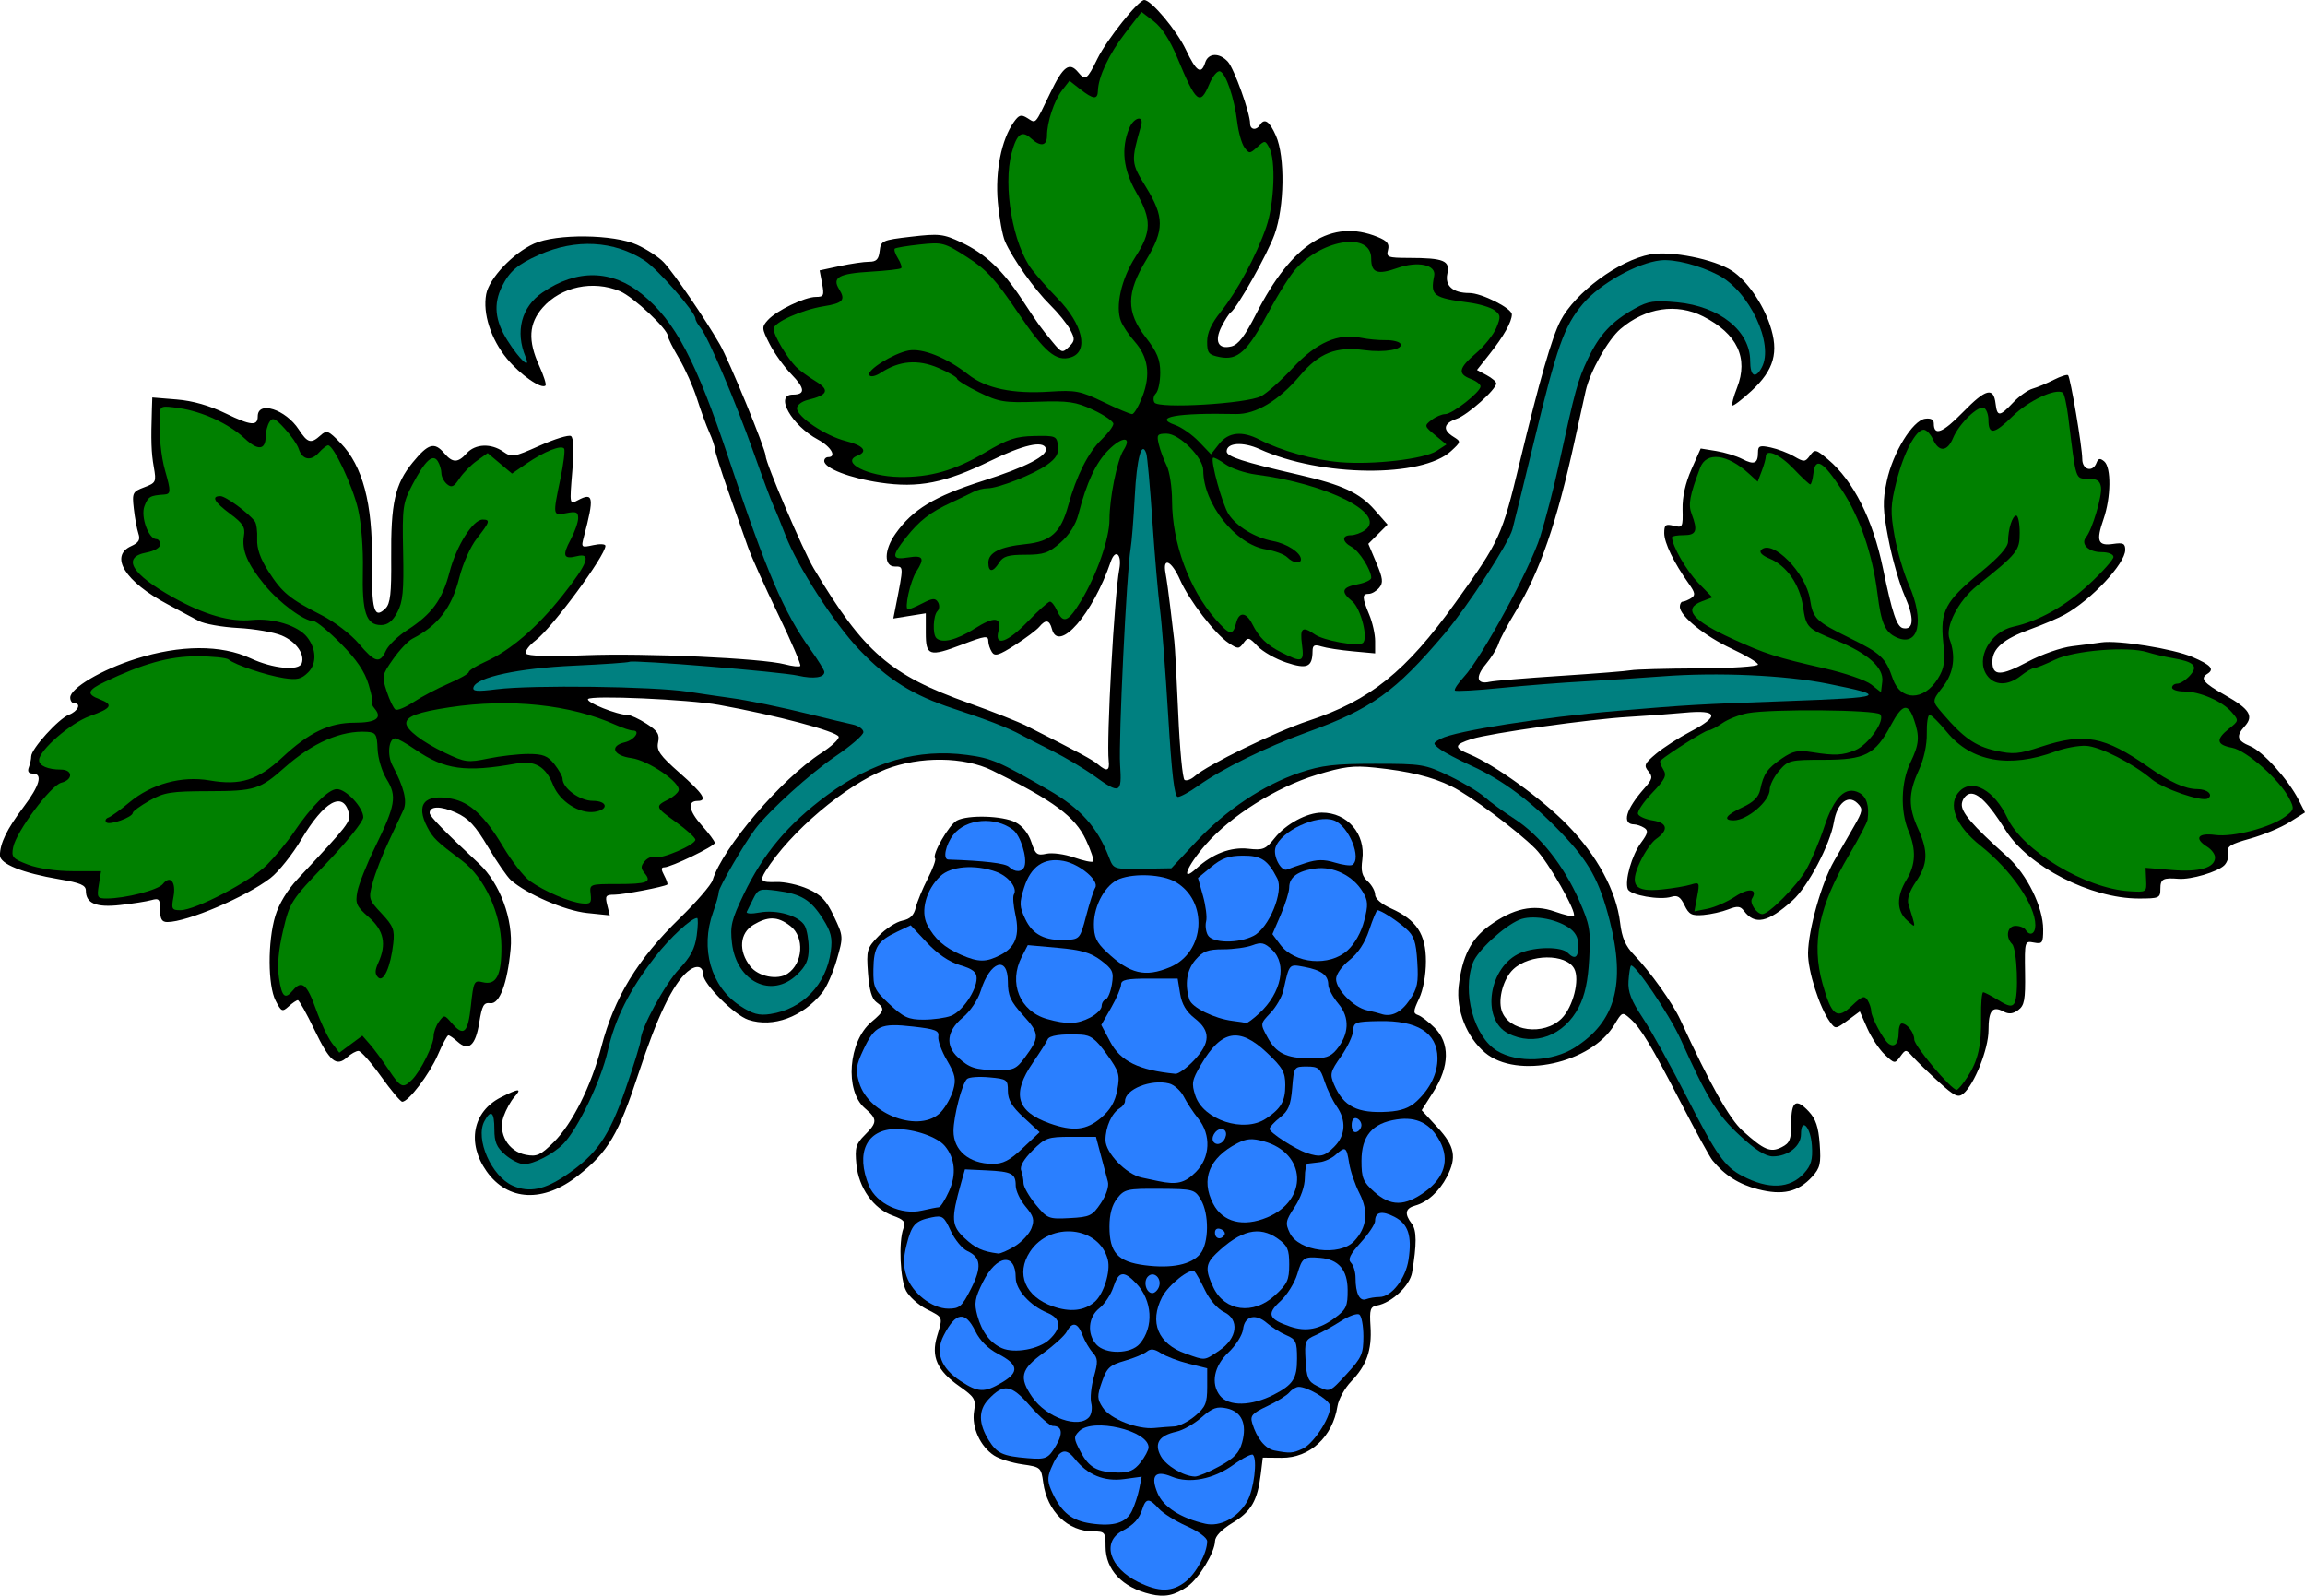 <?xml version="1.0" encoding="UTF-8"?>
<svg version="1.1" viewBox="0 0 188.81 130.7" xmlns="http://www.w3.org/2000/svg">
<g stroke-width=".32">
<path transform="translate(-7.36 -5.44)" d="m101.09 5.44c-0.478 0-3.068 3.244-3.832 4.801-0.852 1.736-0.988 1.832-1.58 1.119-0.725-0.874-1.228-0.503-2.281 1.68-1.294 2.683-1.153 2.528-1.879 2.074-0.515-0.322-0.692-0.269-1.117 0.332-1.014 1.434-1.534 4.042-1.307 6.549 0.118 1.299 0.383 2.748 0.59 3.223 0.604 1.387 2.438 3.967 3.703 5.209 0.644 0.632 1.376 1.538 1.629 2.012 0.411 0.77 0.4 0.92-0.1 1.412-0.53 0.522-0.601 0.499-1.348-0.41-1.046-1.274-1.075-1.315-2.477-3.443-1.607-2.44-3.042-3.791-4.992-4.705-1.472-0.69-1.81-0.729-4.094-0.463-2.395 0.279-2.492 0.325-2.59 1.172-0.079 0.686-0.269 0.879-0.863 0.879-0.42 0-1.503 0.159-2.408 0.354l-1.647 0.354 0.205 1.086c0.182 0.972 0.128 1.088-0.51 1.088-0.913-1e-6 -3.229 1.115-3.936 1.897-0.514 0.568-0.506 0.679 0.148 1.961 0.381 0.747 1.18 1.858 1.775 2.471 1.131 1.164 1.166 1.672 0.117 1.672-1.515 0-0.1 2.518 2.072 3.688 1.064 0.573 1.56 1.432 0.826 1.432-0.176 0-0.32 0.141-0.32 0.312 0 0.597 2.097 1.408 4.592 1.777 3.124 0.462 5.304 0.032 9.008-1.777 2.703-1.32 4.323-1.69 4.551-1.041 0.211 0.601-1.601 1.54-5.156 2.674-3.99 1.272-5.764 2.346-7.166 4.344-0.937 1.335-0.952 2.672-0.031 2.672 0.718 0 0.716-0.068 0.047 3.328l-0.184 0.93 2.66-0.426v1.603c0 1.891 0.278 1.983 2.957 0.965 1.975-0.751 2.162-0.771 2.168-0.24 0.003 0.22 0.134 0.603 0.291 0.852 0.234 0.369 0.58 0.263 1.891-0.578 0.882-0.566 1.777-1.238 1.988-1.492 0.526-0.634 0.839-0.58 1.037 0.178 0.526 2.01 3.361-1.238 4.818-5.519 0.374-1.098 0.931-0.614 0.701 0.609-0.41 2.186-1.063 13.987-0.869 15.711 0.093 0.824-0.155 0.905-0.877 0.287-0.449-0.384-1.456-0.926-5.859-3.156-0.657-0.333-2.766-1.166-4.688-1.852-6.495-2.317-8.621-4.159-12.736-11.039-0.864-1.445-3.941-8.643-3.941-9.219 0-0.545-2.978-7.798-3.758-9.15-1.212-2.104-3.754-5.819-4.59-6.711-0.392-0.418-1.375-1.063-2.184-1.432-1.911-0.872-6.594-0.924-8.438-0.096-1.723 0.774-3.676 2.836-3.92 4.139-0.295 1.573 0.376 3.664 1.691 5.269 1.084 1.323 2.835 2.546 3.168 2.213 0.084-0.084-0.146-0.806-0.51-1.605-0.949-2.082-0.866-3.475 0.283-4.783 1.499-1.707 4.115-2.261 6.32-1.34 1.107 0.463 3.936 3.117 3.936 3.693 0 0.15 0.409 0.968 0.91 1.818 0.501 0.851 1.163 2.334 1.469 3.295 0.306 0.961 0.759 2.201 1.008 2.756 0.249 0.555 0.453 1.165 0.453 1.355 0 0.19 0.495 1.752 1.102 3.471 0.606 1.719 1.331 3.774 1.609 4.566 0.279 0.792 1.394 3.272 2.477 5.514 1.083 2.241 1.898 4.147 1.812 4.232-0.086 0.086-0.652 0.025-1.258-0.135-1.904-0.501-11.463-0.935-16.336-0.744-2.998 0.118-4.745 0.067-4.873-0.141-0.11-0.178 0.251-0.667 0.801-1.086 1.356-1.034 5.705-6.932 5.705-7.736 0-0.152-0.452-0.176-1.004-0.055-0.978 0.215-0.996 0.196-0.76-0.695 0.857-3.235 0.785-3.67-0.5-2.982-0.673 0.36-0.677 0.345-0.453-2.344 0.148-1.781 0.111-2.78-0.109-2.916-0.185-0.114-1.342 0.243-2.572 0.793-2.106 0.942-2.281 0.971-2.971 0.488-0.999-0.7-2.292-0.647-2.99 0.125-0.73 0.807-1.155 0.807-1.846 0-0.808-0.944-1.31-0.796-2.586 0.762-1.449 1.768-1.798 3.332-1.758 7.859 0.025 2.834-0.072 3.697-0.459 4.084-0.938 0.938-1.158 0.176-1.113-3.838 0.053-4.757-0.766-7.837-2.576-9.701-1-1.03-1.135-1.083-1.641-0.625-0.779 0.705-1.055 0.63-1.781-0.484-1.076-1.651-3.361-2.385-3.361-1.08 0 0.814-0.566 0.765-2.598-0.223-1.352-0.657-2.717-1.048-4.041-1.156l-2-0.164-0.031 0.924c-0.086 2.622-0.053 3.596 0.154 4.768 0.217 1.227 0.183 1.3-0.781 1.664-0.957 0.361-1.002 0.452-0.855 1.756 0.085 0.756 0.254 1.673 0.375 2.035 0.171 0.51 0.036 0.743-0.6 1.033-1.796 0.818-0.478 2.92 2.981 4.754 0.948 0.503 2.098 1.118 2.555 1.367 0.457 0.249 1.913 0.51 3.236 0.58 1.323 0.07 2.93 0.349 3.57 0.619 1.163 0.492 1.901 1.513 1.641 2.268-0.227 0.656-2.363 0.45-4.197-0.404-2.406-1.12-5.757-1.104-9.389 0.043-2.814 0.889-5.379 2.403-5.379 3.176 0 0.256 0.144 0.465 0.32 0.465 0.616 0 0.313 0.66-0.434 0.943-0.845 0.321-3.086 2.797-3.086 3.408 0 0.218-0.088 0.624-0.195 0.902-0.127 0.332-0.017 0.506 0.32 0.506 0.855 0 0.584 0.97-0.771 2.766-1.339 1.774-1.914 2.954-1.914 3.932 0 0.706 1.835 1.445 4.881 1.963 1.718 0.292 2.158 0.482 2.158 0.934 0 1.041 0.839 1.391 2.809 1.174 1.008-0.111 2.157-0.292 2.553-0.402 0.635-0.176 0.719-0.081 0.719 0.799 0 0.755 0.144 0.996 0.59 0.996 1.62 0 6.461-2.065 8.455-3.607 0.662-0.512 1.8-1.937 2.531-3.168 1.851-3.115 3.405-3.988 3.879-2.176 0.186 0.711 0.005 0.946-4.18 5.414-0.85 0.907-1.544 2.053-1.84 3.035-0.632 2.102-0.617 5.698 0.029 6.947 0.466 0.902 0.543 0.936 1.065 0.465 0.309-0.28 0.648-0.51 0.754-0.51 0.106 0 0.716 1.088 1.355 2.418 1.258 2.615 1.791 3.066 2.68 2.262 0.315-0.285 0.734-0.52 0.932-0.52 0.197 0 1.027 0.936 1.844 2.08s1.6 2.08 1.742 2.08c0.514 0 2.244-2.279 2.916-3.842 0.378-0.879 0.767-1.598 0.863-1.598s0.433 0.232 0.748 0.518c0.905 0.819 1.475 0.326 1.775-1.537 0.232-1.437 0.373-1.688 0.908-1.615 0.756 0.103 1.402-1.613 1.666-4.43 0.227-2.419-0.874-5.399-2.58-6.99-2.831-2.64-4.053-3.894-4.053-4.158 0-0.579 0.904-0.591 2.158-0.029 1.022 0.458 1.579 1.056 2.625 2.816 0.73 1.229 1.573 2.449 1.873 2.713 1.31 1.153 4.438 2.504 6.231 2.691l1.869 0.195-0.211-0.848c-0.188-0.75-0.121-0.848 0.596-0.848 0.724 0 4.059-0.64 4.326-0.83 0.058-0.041-0.056-0.375-0.252-0.742-0.262-0.49-0.262-0.668 0-0.668 0.553 0 4.139-1.729 4.143-1.998 0.002-0.131-0.48-0.779-1.07-1.44-1.068-1.195-1.205-2.002-0.34-2.002 0.843 0 0.461-0.595-1.475-2.299-1.616-1.423-1.9-1.828-1.758-2.5 0.139-0.654-0.035-0.934-0.947-1.522-0.615-0.396-1.31-0.719-1.545-0.719-0.852 0-3.419-1.027-3.25-1.301 0.204-0.33 8.219 0.025 10.709 0.475 4.694 0.848 9.68 2.172 9.822 2.607 0.061 0.188-0.59 0.796-1.447 1.352-3.246 2.103-8.06 7.738-8.877 10.393-0.121 0.393-1.329 1.793-2.686 3.113-3.466 3.372-5.376 6.504-6.426 10.541-0.834 3.208-2.377 6.298-3.904 7.812-1.075 1.067-1.381 1.205-2.275 1.037-1.452-0.272-2.314-1.754-1.83-3.143 0.193-0.553 0.586-1.266 0.875-1.586 0.671-0.742 0.383-0.735-1.115 0.029-2.295 1.171-2.788 3.745-1.156 6.051 1.739 2.458 4.659 2.593 7.502 0.346 2.458-1.943 3.306-3.377 4.947-8.367 1.533-4.661 2.81-7.318 4.006-8.33 0.701-0.593 1.283-0.491 1.283 0.225 0 0.772 2.56 3.336 3.709 3.715 2.017 0.666 4.435-0.223 6.051-2.225 0.352-0.436 0.886-1.649 1.188-2.695 0.545-1.892 0.544-1.909-0.232-3.551-0.629-1.33-1.044-1.767-2.147-2.256-0.752-0.334-1.908-0.587-2.568-0.562-1.254 0.047-1.387-0.085-0.891-0.881 2.006-3.214 6.564-7.074 9.859-8.35 2.796-1.082 6.4-1.042 8.711 0.098 5.07 2.5 6.778 3.766 7.684 5.699 0.41 0.875 0.672 1.665 0.582 1.756-0.09 0.09-0.795-0.059-1.565-0.33-0.77-0.272-1.785-0.409-2.258-0.305-0.765 0.168-0.902 0.063-1.238-0.955-0.234-0.709-0.727-1.325-1.295-1.619-1.056-0.546-3.898-0.63-4.809-0.143-0.649 0.347-2.065 2.812-1.779 3.098 0.091 0.091-0.178 0.833-0.6 1.648-0.421 0.816-0.863 1.886-0.982 2.379-0.156 0.646-0.465 0.946-1.107 1.074-0.49 0.098-1.355 0.656-1.922 1.24-0.98 1.011-1.023 1.159-0.887 3.049 0.099 1.364 0.311 2.11 0.68 2.379 0.73 0.534 0.684 0.719-0.402 1.633-1.887 1.588-2.197 5.63-0.541 7.055 1.048 0.902 1.048 1.157 0.002 2.203-0.733 0.733-0.821 1.036-0.689 2.402 0.184 1.919 1.391 3.623 2.969 4.193 0.936 0.339 1.082 0.513 0.881 1.061-0.406 1.104-0.268 4.19 0.229 5.117 0.258 0.482 1.014 1.155 1.68 1.494 1.372 0.7 1.333 0.598 0.844 2.231-0.496 1.655 0.016 2.803 1.809 4.066 1.291 0.91 1.389 1.077 1.227 2.078-0.21 1.292 0.504 2.867 1.637 3.609 0.425 0.279 1.467 0.606 2.314 0.727 1.506 0.215 1.544 0.248 1.715 1.496 0.324 2.364 2.01 3.996 4.129 3.996 0.92 0 0.977 0.073 0.977 1.238 0 1.905 1.364 3.352 3.68 3.902 1.169 0.278 1.985 0.106 3.039-0.637 0.936-0.659 2.224-2.782 2.246-3.703 0.01-0.407 0.538-0.957 1.449-1.51 1.522-0.924 2.036-1.817 2.301-3.992l0.164-1.342 1.551 0.014c2.3 0.018 4.169-1.711 4.564-4.221 0.09-0.569 0.596-1.485 1.125-2.033 1.269-1.315 1.709-2.571 1.584-4.512-0.089-1.385-0.019-1.608 0.537-1.711 1.202-0.222 2.684-1.618 2.867-2.699 0.391-2.306 0.386-3.458-0.021-3.994-0.622-0.819-0.54-1.265 0.273-1.488 0.999-0.274 1.985-1.168 2.6-2.356 0.827-1.6 0.656-2.504-0.771-4.053l-1.293-1.402 0.973-1.533c1.311-2.068 1.344-3.966 0.09-5.221-0.486-0.486-1.099-0.955-1.361-1.043-0.414-0.139-0.402-0.317 0.084-1.344 0.336-0.71 0.561-1.935 0.561-3.066 0-2.224-0.765-3.381-2.861-4.326-0.777-0.351-1.299-0.803-1.299-1.127 0-0.298-0.274-0.79-0.607-1.092-0.465-0.421-0.57-0.835-0.443-1.775 0.283-2.109-1.218-3.853-3.316-3.853-1.222 0-2.94 0.927-3.863 2.084-0.74 0.927-0.951 1.012-2.162 0.875-1.43-0.161-2.931 0.409-4.248 1.613-1.344 1.229-0.796-0.176 0.764-1.959 2.058-2.352 5.76-4.684 9.039-5.693 2.25-0.692 3.026-0.79 4.801-0.607 2.766 0.284 4.699 0.754 6.277 1.529 1.56 0.766 5.351 3.585 6.879 5.113 1.054 1.055 3.439 5.233 3.15 5.521-0.073 0.073-0.777-0.095-1.562-0.373-1.756-0.622-3.385-0.266-5.373 1.174-1.485 1.076-2.207 2.505-2.492 4.936-0.229 1.95 0.656 4.187 2.156 5.449 2.63 2.213 8.725 0.883 10.617-2.316 0.607-1.026 0.641-1.039 1.266-0.48 0.893 0.798 1.72 2.173 4.203 6.975 1.183 2.288 2.328 4.377 2.543 4.641 0.997 1.224 2.158 1.962 3.727 2.369 2.016 0.523 3.295 0.229 4.439-1.022 0.654-0.715 0.738-1.07 0.621-2.682-0.101-1.395-0.325-2.059-0.896-2.668-1.049-1.117-1.438-0.854-1.438 0.975 0 1.33-0.116 1.615-0.781 1.951-0.92 0.464-1.44 0.245-3.209-1.353-1.082-0.978-2.643-3.763-5.096-9.092-0.621-1.348-2.478-3.951-3.783-5.303-0.711-0.736-0.999-1.401-1.147-2.644-0.306-2.582-1.88-5.499-4.318-8.002-2.083-2.138-5.957-4.936-8.016-5.789-1.312-0.543-1.274-0.795 0.189-1.256 1.519-0.478 9.715-1.629 12.879-1.809 1.32-0.075 3.373-0.228 4.561-0.34 2.733-0.257 2.89 0.281 0.455 1.553-0.937 0.489-2.194 1.299-2.793 1.799-0.958 0.8-1.035 0.973-0.646 1.441 0.384 0.462 0.342 0.648-0.326 1.402-1.528 1.726-1.869 2.94-0.83 2.953 0.21 0.003 0.578 0.129 0.818 0.281 0.355 0.225 0.306 0.456-0.262 1.225-0.754 1.019-1.347 3.101-1.082 3.793 0.191 0.499 2.632 0.931 3.57 0.633 0.498-0.158 0.746 0.002 1.076 0.689 0.365 0.761 0.595 0.88 1.545 0.799 0.613-0.052 1.53-0.258 2.037-0.457 0.748-0.293 0.992-0.271 1.281 0.115 0.899 1.199 1.962 0.974 3.986-0.844 1.261-1.132 3.08-4.579 3.387-6.414 0.265-1.584 1.175-2.31 1.938-1.547 0.46 0.46 0.433 0.632-0.305 1.914-0.445 0.774-1.176 2.044-1.623 2.822-1.014 1.764-2.1 5.607-2.127 7.531-0.02 1.452 0.939 4.463 1.795 5.633 0.446 0.609 0.47 0.607 1.449-0.117l0.996-0.736 0.613 1.385c0.337 0.762 0.981 1.733 1.432 2.156 0.8 0.752 0.83 0.756 1.272 0.152 0.444-0.608 0.46-0.608 1.037 0.037 0.322 0.36 1.27 1.278 2.106 2.039 1.287 1.173 1.595 1.321 2.016 0.973 0.909-0.754 2.066-3.666 2.066-5.199 0-1.622 0.319-2.022 1.228-1.535 0.433 0.232 0.772 0.198 1.205-0.119 0.511-0.374 0.595-0.836 0.562-3.057-0.038-2.591-0.03-2.617 0.723-2.473 0.694 0.133 0.76 0.039 0.76-1.08 0-1.811-1.324-4.507-2.912-5.93-2.942-2.636-3.845-3.693-3.746-4.385 0.054-0.376 0.346-0.731 0.648-0.789 0.657-0.125 1.573 0.808 2.93 2.978 1.857 2.972 6.978 5.6 10.908 5.6 1.678 0 1.773-0.042 1.773-0.799 0-0.803 0.208-0.918 1.492-0.816 1.013 0.08 3.205-0.568 3.744-1.107 0.256-0.256 0.397-0.73 0.312-1.053-0.127-0.485 0.187-0.682 1.803-1.131 1.076-0.299 2.528-0.905 3.227-1.346l1.27-0.801-0.527-1.033c-0.857-1.674-2.918-3.962-3.957-4.393-1.092-0.452-1.191-0.82-0.445-1.645 0.749-0.828 0.379-1.406-1.625-2.537-1.762-0.994-2.067-1.361-1.453-1.74 0.614-0.38 0.308-0.726-1.219-1.383-1.575-0.677-6.1-1.401-7.463-1.193-0.418 0.064-1.489 0.204-2.381 0.311-0.914 0.109-2.506 0.667-3.652 1.279-2.208 1.179-2.887 1.177-2.887-0.008 0-1.081 0.913-1.865 3.084-2.652 1.032-0.374 2.308-0.918 2.836-1.209 2.186-1.205 4.961-4.173 4.961-5.305 0-0.525-0.169-0.607-0.99-0.486-1.253 0.184-1.413-0.231-0.789-2.023 0.619-1.776 0.648-4.248 0.057-4.738-0.341-0.283-0.486-0.255-0.631 0.121-0.311 0.81-1.166 0.58-1.166-0.312 0-0.976-0.963-6.662-1.162-6.865-0.079-0.08-0.607 0.089-1.172 0.377-0.565 0.288-1.346 0.614-1.736 0.725-0.391 0.11-1.111 0.625-1.6 1.143-1.095 1.16-1.301 1.172-1.43 0.086-0.165-1.39-0.797-1.226-2.664 0.686-1.677 1.718-2.397 1.997-2.397 0.93 0-0.318-0.245-0.45-0.717-0.383-1.021 0.146-2.64 2.783-3.133 5.104-0.354 1.667-0.335 2.325 0.141 4.795 0.303 1.574 0.898 3.646 1.322 4.606 0.801 1.811 0.755 2.821-0.123 2.652-0.516-0.099-0.893-1.211-1.652-4.893-0.827-4.008-2.425-7.183-4.492-8.922-1.011-0.851-1.093-0.869-1.492-0.322-0.393 0.537-0.485 0.54-1.299 0.066-0.482-0.28-1.344-0.608-1.916-0.73-0.888-0.19-1.039-0.134-1.039 0.389 0 0.925-0.312 1.059-1.287 0.555-0.487-0.252-1.453-0.547-2.147-0.658l-1.26-0.203-0.76 1.713c-0.492 1.108-0.748 2.259-0.725 3.26 0.035 1.48 0.004 1.538-0.732 1.353-0.658-0.165-0.77-0.078-0.77 0.604 0 0.796 0.781 2.409 2.002 4.129 0.536 0.755 0.572 0.962 0.203 1.195-0.245 0.155-0.554 0.285-0.686 0.287-0.132 0.003-0.24 0.192-0.24 0.422 0 0.754 2.042 2.407 4.24 3.434 1.188 0.555 2.16 1.139 2.16 1.299 0 0.159-2.197 0.301-4.881 0.314-2.684 0.013-5.168 0.082-5.519 0.152-0.352 0.07-2.944 0.277-5.76 0.459-2.816 0.182-5.435 0.401-5.82 0.488-1.065 0.24-1.197-0.389-0.305-1.449 0.44-0.523 0.901-1.268 1.023-1.654 0.123-0.387 0.754-1.576 1.402-2.643 2.002-3.292 3.377-7.272 4.867-14.098 0.346-1.584 0.743-3.384 0.883-4 0.36-1.583 1.827-4.188 2.846-5.057 2.053-1.75 4.602-2.136 6.779-1.025 2.788 1.422 3.726 3.402 2.768 5.842-0.284 0.723-0.457 1.373-0.385 1.445 0.073 0.073 0.776-0.458 1.56-1.182 1.864-1.718 2.275-3.182 1.52-5.412-0.611-1.804-1.903-3.644-3.117-4.439-1.439-0.943-4.987-1.652-6.68-1.336-2.593 0.484-6.164 3.126-7.365 5.449-0.706 1.365-1.706 4.84-3.326 11.557-1.469 6.089-1.618 6.415-5.268 11.51-4.049 5.653-6.995 8.022-12.039 9.685-2.678 0.883-8.284 3.614-9.324 4.543-0.297 0.265-0.67 0.402-0.83 0.303-0.16-0.099-0.392-2.526-0.516-5.393-0.123-2.866-0.27-5.57-0.326-6.01-0.056-0.44-0.202-1.665-0.324-2.721-0.123-1.056-0.298-2.315-0.389-2.799-0.261-1.39 0.486-1.053 1.189 0.537 0.751 1.697 2.868 4.445 3.992 5.182 0.754 0.494 0.834 0.494 1.203-0.012 0.364-0.498 0.458-0.477 1.154 0.264 0.417 0.444 1.474 1.045 2.35 1.336 1.71 0.568 2.141 0.379 2.152-0.945 0.004-0.473 0.155-0.55 0.725-0.371 0.396 0.125 1.549 0.303 2.561 0.396l1.84 0.17v-1.01c0-0.555-0.216-1.524-0.48-2.156-0.593-1.42-0.6-1.711-0.039-1.711 0.242 0 0.627-0.225 0.855-0.5 0.344-0.414 0.303-0.764-0.24-2.049l-0.654-1.549 0.787-0.787 0.789-0.787-1.059-1.205c-1.227-1.397-2.64-2.053-6.199-2.873-4.597-1.059-5.92-1.487-5.92-1.916 0-0.717 1.326-0.81 2.693-0.189 5.036 2.286 13.309 2.368 15.697 0.154 0.814-0.754 0.817-0.768 0.178-1.168-0.905-0.565-0.808-1.093 0.27-1.469 0.907-0.316 3.242-2.404 3.242-2.898 0-0.14-0.355-0.446-0.789-0.678l-0.789-0.422 1.029-1.299c1.171-1.477 1.828-2.649 1.828-3.254 0-0.504-2.481-1.752-3.482-1.752-1.345 0-2.018-0.591-1.801-1.58 0.236-1.076-0.281-1.288-3.154-1.295-1.726-0.004-1.863-0.057-1.707-0.652 0.131-0.501-0.061-0.741-0.844-1.06-3.763-1.537-7.03 0.531-9.963 6.309-0.914 1.802-1.452 2.508-2.022 2.65-1.079 0.271-1.419-0.422-0.799-1.633 0.276-0.538 0.606-1.051 0.734-1.139 0.537-0.367 3.012-4.766 3.6-6.396 0.814-2.261 0.873-6.359 0.115-8.084-0.527-1.201-0.947-1.48-1.318-0.879-0.288 0.467-0.799 0.39-0.799-0.119 0-0.863-1.304-4.496-1.816-5.062-0.693-0.765-1.61-0.736-1.863 0.061-0.325 1.025-0.727 0.757-1.588-1.062-0.741-1.565-2.828-4.057-3.4-4.057zm-30.506 75.232c0.509-0.006 0.986 0.202 1.531 0.631 1.161 0.913 1.025 3.044-0.246 3.893-0.824 0.55-2.386 0.243-3.049-0.6-0.993-1.263-0.879-2.732 0.266-3.408 0.573-0.339 1.049-0.51 1.498-0.516zm63.488 3.193c0.995-0.009 1.904 0.297 2.24 0.926 0.474 0.886-0.095 3.134-1.029 4.068-1.455 1.455-4.373 1.074-4.918-0.643-0.311-0.979 0.154-2.63 0.951-3.379 0.679-0.638 1.761-0.963 2.756-0.973z"/>
<g fill="#008080">
<path transform="translate(-7.36 -5.44)" d="m136.37 91.238c3.313-2.101 4.168-5.211 2.851-10.361-0.845-3.305-1.692-4.841-3.986-7.236-2.47-2.577-4.791-4.309-7.325-5.466-1.094-0.499-2.267-1.12-2.606-1.379-0.605-0.462-0.603-0.479 0.095-0.853 1.167-0.625 8.354-1.758 14.407-2.272 5.82-0.494 6.693-0.544 13.956-0.805 8.056-0.289 8.347-0.414 3.315-1.423-3.501-0.702-9.033-0.948-13.555-0.603-1.76 0.134-4.64 0.321-6.4 0.415-1.76 0.094-4.827 0.335-6.815 0.536-1.988 0.201-3.685 0.296-3.769 0.211-0.085-0.085 0.246-0.587 0.735-1.117 1.48-1.601 5.421-8.854 6.256-11.512 0.431-1.372 1.097-3.934 1.481-5.694 1.391-6.375 1.584-7.08 2.418-8.842 0.944-1.993 1.951-3.072 3.853-4.127 1.104-0.612 1.575-0.681 3.452-0.507 3.473 0.323 5.99 2.341 5.99 4.805 0 1.26 0.43 1.501 0.949 0.532 1.028-1.922-1.017-6.253-3.58-7.578-1.548-0.8-3.591-1.318-4.715-1.195-1.924 0.211-4.992 1.934-6.367 3.576-1.539 1.838-2.101 3.429-4.033 11.416-0.809 3.344-1.588 6.512-1.731 7.04-0.314 1.158-3.664 6.311-5.558 8.548-4.037 4.77-5.979 6.163-11.253 8.072-3.372 1.22-6.974 2.994-8.96 4.41-0.686 0.49-1.422 0.89-1.635 0.89-0.278 0-0.501-1.879-0.788-6.64-0.22-3.652-0.523-7.576-0.673-8.72-0.15-1.144-0.429-4.384-0.621-7.2-0.191-2.816-0.417-5.324-0.502-5.574-0.376-1.108-0.782 0.401-0.944 3.508-0.096 1.84-0.25 3.778-0.343 4.306-0.321 1.826-0.995 15.687-0.859 17.68 0.161 2.366-0.01 2.441-2.103 0.928-0.816-0.59-2.375-1.519-3.464-2.066-1.09-0.546-2.242-1.137-2.56-1.312-1.012-0.557-2.74-1.228-5.538-2.149-3.313-1.09-5.359-2.372-7.697-4.82-2.056-2.154-5.073-6.833-6.048-9.381-0.37-0.968-0.811-2.048-0.979-2.4s-0.893-2.296-1.611-4.32c-1.508-4.252-3.753-9.531-4.365-10.265-0.232-0.278-0.421-0.619-0.421-0.758 0-0.528-3.089-4.059-4.16-4.755-2.516-1.635-5.639-1.805-8.64-0.471-1.76 0.783-2.422 1.346-3.042 2.59-0.721 1.445-0.582 2.809 0.451 4.438 1.005 1.585 1.935 2.432 1.484 1.353-0.873-2.092-0.349-4.103 1.376-5.289 2.824-1.94 5.69-1.886 8.181 0.155 2.699 2.211 4.41 5.456 7.05 13.368 3.143 9.419 4.533 12.664 6.745 15.749 0.613 0.855 1.115 1.668 1.115 1.806 0 0.467-0.875 0.59-2.151 0.304-1.435-0.322-13.507-1.313-13.812-1.133-0.109 0.064-2.163 0.206-4.566 0.316-4.505 0.206-7.933 0.939-8.205 1.754-0.116 0.348 0.249 0.382 1.895 0.177 2.908-0.361 12.801-0.236 15.639 0.197 1.32 0.201 2.832 0.424 3.36 0.494 1.543 0.205 4.298 0.771 6.88 1.413 1.32 0.328 2.796 0.68 3.28 0.783 0.484 0.103 0.88 0.383 0.88 0.623 0 0.24-1.037 1.137-2.305 1.994-2.03 1.373-5.454 4.476-6.561 5.948-0.899 1.195-2.974 4.773-2.979 5.136-0.003 0.217-0.212 0.97-0.466 1.674-1.073 2.978-0.178 6.1 2.193 7.657 1.048 0.688 1.56 0.828 2.501 0.683 2.644-0.406 4.571-2.404 4.944-5.125 0.151-1.103 0.032-1.593-0.647-2.669-0.987-1.564-1.768-2.041-3.779-2.307-1.381-0.183-1.53-0.134-1.905 0.622-0.224 0.451-0.47 0.948-0.548 1.104-0.079 0.16 0.379 0.187 1.045 0.062 1.431-0.268 3.268 0.276 3.709 1.099 0.175 0.326 0.318 1.152 0.318 1.835 0 0.962-0.216 1.448-0.964 2.164-2.071 1.984-4.944 0.585-5.32-2.589-0.165-1.393-0.042-1.907 0.954-3.987 1.602-3.346 3.636-5.768 6.821-8.123 3.748-2.771 7.464-3.843 11.469-3.309 2.023 0.27 2.607 0.522 6.72 2.893 2.593 1.495 3.98 3.048 4.924 5.512 0.365 0.954 0.385 0.961 2.736 0.92l2.368-0.041 2.026-2.17c2.421-2.593 5.538-4.67 8.5-5.663 1.792-0.601 2.858-0.726 6.167-0.726 3.824 0 4.091 0.044 6.08 1.001 1.144 0.551 2.44 1.326 2.88 1.723 0.44 0.397 1.546 1.204 2.458 1.795 2.063 1.335 4.03 3.819 5.291 6.68 0.877 1.99 0.953 2.431 0.824 4.777-0.1 1.825-0.35 2.988-0.85 3.957-1.211 2.348-3.658 3.256-5.796 2.151-2.257-1.167-1.575-5.516 1.036-6.598 1.231-0.51 3.337-0.513 3.845-0.006 0.598 0.598 0.872 0.412 0.872-0.592 0-0.667-0.244-1.112-0.813-1.485-1.128-0.739-3.03-1.035-4.011-0.625-1.268 0.53-3.426 2.519-3.8 3.501-0.921 2.423 0.072 6.08 1.965 7.234 1.676 1.022 4.538 0.899 6.387-0.274z"/>
<path transform="translate(-7.36 -5.44)" d="m53.76 101.68c2.503-1.711 3.482-3.132 4.834-7.019 0.685-1.972 1.246-3.789 1.246-4.038 0-0.926 2-4.602 3.177-5.84 0.906-0.952 1.268-1.647 1.414-2.713 0.108-0.788 0.121-1.433 0.03-1.433-0.481 0-2.225 1.612-3.441 3.18-2.096 2.704-3.278 5.052-3.876 7.7-0.551 2.438-2.473 6.449-3.658 7.634-0.848 0.848-2.405 1.646-3.212 1.646-0.351 0-1.039-0.345-1.529-0.766-0.705-0.607-0.891-1.04-0.891-2.08 0-1.437-0.282-1.669-0.817-0.669-0.773 1.444 0.582 4.519 2.329 5.285 1.341 0.588 2.61 0.332 4.394-0.887z"/>
<path transform="translate(-7.36 -5.44)" d="m155.14 101.54c0.584-0.645 0.716-1.113 0.64-2.271-0.102-1.542-0.896-2.352-0.896-0.913 0 0.967-1.065 1.805-2.293 1.805-0.61 0-1.431-0.518-2.739-1.73-1.844-1.707-2.657-3.032-4.83-7.87-0.883-1.965-3.8-6.285-4.066-6.019-0.068 0.068-0.158 0.637-0.2 1.264-0.059 0.871 0.219 1.587 1.176 3.028 0.689 1.038 2.321 3.975 3.626 6.527 2.39 4.672 3.073 5.643 4.507 6.397 2.162 1.138 3.916 1.063 5.075-0.217z"/>
</g>
<g fill="#008000">
<path transform="translate(-7.36 -5.44)" d="m168.51 93.676c0.891-1.382 1.158-2.559 1.126-4.956-0.015-1.1 0.063-2 0.172-2 0.109 0 0.672 0.293 1.251 0.65 0.823 0.509 1.109 0.561 1.31 0.24 0.367-0.584 0.217-4.434-0.188-4.839-0.572-0.572-0.398-1.491 0.282-1.491 0.342 0 0.71 0.144 0.819 0.32 0.346 0.56 0.8 0.345 0.8-0.379 0-1.647-1.976-4.512-4.484-6.503-2.07-1.643-2.754-3.434-1.71-4.479 1.057-1.057 2.842-0.054 3.897 2.191 1.269 2.699 6.381 5.778 9.977 6.01 1.429 0.092 1.44 0.085 1.395-0.912l-0.045-1.005 2.148 0.18c2.262 0.19 3.542-0.183 3.542-1.032 0-0.256-0.288-0.646-0.64-0.866-1.099-0.687-0.776-1.163 0.66-0.971 1.477 0.198 4.545-0.613 5.747-1.52 0.724-0.546 0.742-0.635 0.302-1.488-0.786-1.521-3.489-3.914-4.672-4.136-1.29-0.242-1.361-0.68-0.254-1.563 0.819-0.653 0.82-0.66 0.204-1.37-0.767-0.884-2.61-1.678-3.897-1.678-0.534 0-0.97-0.144-0.97-0.32s0.194-0.32 0.43-0.32c0.237 0 0.699-0.297 1.027-0.66 0.711-0.785 0.358-1.133-1.458-1.44-0.616-0.104-1.524-0.318-2.017-0.474-1.586-0.503-6-0.147-7.569 0.611-0.778 0.376-1.545 0.683-1.704 0.683s-0.656 0.288-1.103 0.64c-1.063 0.836-2.17 0.813-2.78-0.059-0.939-1.341 0.272-3.551 2.173-3.966 2.058-0.449 4.278-1.693 6.208-3.481 1.095-1.014 1.991-2.02 1.991-2.236 0-0.225-0.421-0.392-0.988-0.392-1.049 0-1.724-0.658-1.254-1.224 0.494-0.595 1.325-3.379 1.222-4.093-0.076-0.527-0.325-0.692-1.06-0.7-1.053-0.011-0.971 0.243-1.625-5.06-0.126-1.018-0.329-1.912-0.452-1.988-0.604-0.374-2.83 0.678-4.113 1.943-1.496 1.475-1.97 1.546-1.97 0.295 0-0.419-0.156-0.858-0.346-0.976-0.45-0.278-2.06 1.271-2.55 2.454-0.47 1.135-1.158 1.186-1.643 0.122-0.2-0.44-0.546-0.8-0.767-0.8-0.645 0-1.644 1.905-2.237 4.269-0.479 1.908-0.498 2.478-0.147 4.444 0.222 1.24 0.746 3.031 1.166 3.98 1.317 2.978 0.808 5.148-1.013 4.318-0.932-0.425-1.252-1.161-1.552-3.571-0.405-3.245-1.438-6.254-2.927-8.522-1.553-2.364-2.165-2.711-2.325-1.318-0.056 0.484-0.169 0.88-0.253 0.88-0.083 0-0.7-0.576-1.369-1.28-1.129-1.187-2.277-1.681-2.277-0.981 0 0.165-0.148 0.69-0.33 1.167l-0.33 0.867-0.71-0.647c-1.788-1.628-3.496-1.835-4.004-0.487-0.862 2.29-0.993 3.006-0.694 3.793 0.521 1.37 0.386 1.727-0.652 1.727-0.528 0-0.96 0.077-0.96 0.17 0 0.684 1.19 2.753 2.149 3.737l1.157 1.188-0.853 0.324c-1.592 0.605-0.813 1.562 2.507 3.079 2.685 1.227 3.561 1.508 7.52 2.409 1.672 0.381 3.4 0.977 3.84 1.325l0.8 0.633 0.106-0.88c0.135-1.122-1.196-2.314-3.732-3.345-2.428-0.986-2.51-1.07-2.767-2.81-0.264-1.79-1.343-3.337-2.725-3.909-0.634-0.262-0.886-0.525-0.692-0.719 0.906-0.906 3.662 1.893 3.995 4.056 0.241 1.569 0.484 1.805 3.275 3.179 2.539 1.25 2.92 1.611 3.506 3.32 0.631 1.841 2.551 1.838 3.693-0.006 0.531-0.857 0.605-1.361 0.438-2.985-0.262-2.551 0.168-3.357 3.046-5.712 1.507-1.233 2.26-2.075 2.263-2.531 7e-3 -1.028 0.354-2.124 0.673-2.124 0.155 0 0.283 0.631 0.283 1.403 0 1.473-0.168 1.681-3.514 4.357-1.513 1.21-2.612 3.356-2.232 4.357 0.522 1.373 0.347 2.73-0.494 3.832-0.971 1.273-0.968 1.209-0.08 2.253 1.671 1.964 2.682 2.678 4.308 3.042 1.475 0.33 1.916 0.293 3.768-0.315 3.551-1.166 5.187-0.854 8.804 1.675 1.787 1.25 3.003 1.796 3.996 1.796 0.81 0 1.331 0.474 0.849 0.772-0.48 0.297-3.661-0.796-4.589-1.578-1.564-1.316-4.257-2.685-5.389-2.739-0.609-0.029-1.725 0.176-2.481 0.456-3.791 1.405-6.913 0.851-8.904-1.578-0.637-0.778-1.278-1.414-1.422-1.414s-0.249 0.684-0.232 1.52c0.019 0.935-0.234 2.098-0.658 3.022-0.855 1.864-0.868 2.993-0.056 4.783 0.847 1.867 0.807 2.891-0.171 4.333-0.531 0.783-0.749 1.434-0.619 1.854 0.644 2.092 0.652 1.994-0.112 1.319-0.861-0.761-0.879-1.957-0.049-3.318 0.762-1.25 0.81-2.465 0.159-4.023-0.673-1.61-0.604-3.992 0.16-5.574 0.732-1.514 0.782-2.133 0.289-3.548-0.483-1.385-0.951-1.264-1.889 0.49-1.283 2.4-2.103 2.822-5.492 2.822-2.763 0-2.916 0.038-3.656 0.898-0.425 0.494-0.772 1.188-0.772 1.543 0 0.949-1.839 2.519-2.951 2.519-0.933 0-0.635-0.442 0.72-1.067 0.897-0.413 1.325-0.839 1.451-1.44 0.271-1.298 0.582-1.746 1.77-2.557 0.918-0.626 1.317-0.707 2.53-0.513 1.805 0.289 2.459 0.256 3.496-0.174 1.083-0.45 2.487-2.474 2.031-2.93-0.38-0.38-8.878-0.456-10.844-0.097-0.684 0.125-1.625 0.495-2.093 0.823-0.467 0.328-0.991 0.596-1.164 0.596-0.249 0-3.231 1.884-3.894 2.461-0.081 0.071 0.019 0.395 0.222 0.721 0.314 0.503 0.177 0.795-0.909 1.936-0.703 0.739-1.224 1.51-1.157 1.713 0.067 0.203 0.614 0.446 1.216 0.539 1.212 0.189 1.315 0.783 0.263 1.52-0.346 0.242-0.928 1.078-1.295 1.858-0.915 1.946-0.472 2.508 1.794 2.272 0.887-0.092 1.947-0.271 2.355-0.397 0.71-0.22 0.733-0.177 0.515 0.982l-0.227 1.212 1.08-0.216c0.594-0.119 1.615-0.57 2.269-1.003 1.107-0.732 1.873-0.635 1.372 0.175-0.222 0.359 0.385 1.266 0.847 1.266 0.543 0 2.815-2.298 3.579-3.621 0.426-0.737 1.096-2.317 1.488-3.512 0.813-2.473 1.759-3.395 2.872-2.799 0.602 0.322 0.833 1.067 0.68 2.195-0.032 0.233-0.71 1.528-1.508 2.877-2.484 4.201-3.112 7.244-2.18 10.564 0.743 2.648 1.182 2.973 2.417 1.79 0.805-0.771 1.013-0.845 1.264-0.449 0.165 0.261 0.302 0.668 0.305 0.905 6e-3 0.511 0.994 2.356 1.43 2.668 0.476 0.342 0.815-0.023 0.815-0.878 0-0.43 0.115-0.781 0.256-0.781 0.444 0 1.024 0.746 1.024 1.318 0 0.524 3.037 4.126 3.472 4.118 0.114-0.002 0.508-0.47 0.875-1.04z"/>
<path transform="translate(-7.36 -5.44)" d="m87.158 56.954c1.659-1.052 2.28-0.989 1.982 0.201-0.324 1.289 0.745 0.924 2.44-0.835 0.848-0.88 1.652-1.6 1.785-1.6 0.134 0 0.385 0.315 0.559 0.699 0.52 1.151 0.924 0.994 1.996-0.776 1.272-2.1 2.32-5.096 2.32-6.635 0-1.752 0.628-4.874 1.141-5.672 0.747-1.162-0.075-1.184-1.224-0.032-1.035 1.038-1.783 2.637-2.462 5.266-0.219 0.846-0.754 1.691-1.471 2.32-0.965 0.847-1.377 0.989-2.873 0.989-1.4 0-1.825 0.127-2.146 0.64-0.508 0.814-0.886 0.819-0.886 0.011 0-0.829 0.952-1.304 3.052-1.52 2.076-0.214 2.883-0.947 3.492-3.171 0.658-2.405 1.64-4.349 2.716-5.381 0.539-0.516 0.98-1.103 0.98-1.304 0-0.201-0.74-0.712-1.644-1.135-1.436-0.672-2.02-0.757-4.61-0.67-2.695 0.091-3.13 0.02-4.756-0.777-0.984-0.482-1.79-0.979-1.79-1.105 0-0.126-0.691-0.526-1.535-0.889-1.676-0.721-3.197-0.596-4.696 0.386-0.453 0.297-0.855 0.382-0.965 0.204-0.243-0.393 1.945-1.767 3.208-2.015 1.138-0.223 3.145 0.582 4.899 1.965 1.446 1.139 3.652 1.603 6.682 1.403 2.102-0.139 2.505-0.061 4.38 0.843 1.136 0.548 2.198 0.996 2.361 0.996 0.163 0 0.547-0.655 0.853-1.456 0.68-1.781 0.468-3.229-0.658-4.502-0.449-0.507-0.947-1.248-1.107-1.646-0.482-1.198 0.029-3.479 1.179-5.264 1.335-2.072 1.349-3.058 0.079-5.278-1.078-1.885-1.267-3.61-0.578-5.274 0.374-0.903 1.219-1.095 0.97-0.221-0.841 2.955-0.833 3.051 0.394 5.038 1.511 2.448 1.514 3.513 0.021 5.981-1.635 2.701-1.646 4.259-0.045 6.326 0.949 1.225 1.196 1.824 1.196 2.896 0 0.743-0.16 1.512-0.356 1.708-0.196 0.196-0.249 0.53-0.117 0.743 0.326 0.527 7.544 0.101 8.733-0.515 0.473-0.245 1.652-1.299 2.62-2.341 1.912-2.058 3.698-2.84 5.578-2.443 0.54 0.114 1.442 0.199 2.004 0.189 0.562-0.01 1.108 0.121 1.213 0.291 0.289 0.468-1.299 0.753-2.943 0.528-2.327-0.319-3.716 0.229-5.277 2.08-1.729 2.05-3.628 3.189-5.26 3.153-4.828-0.106-6.821 0.254-4.973 0.898 0.53 0.185 1.407 0.8 1.949 1.368l0.986 1.032 0.665-0.846c0.77-0.978 1.896-1.093 3.339-0.34 1.708 0.891 4.43 1.652 6.56 1.833 2.718 0.231 6.906-0.256 7.921-0.921l0.803-0.526-0.922-0.764c-0.898-0.744-0.906-0.776-0.301-1.245 0.342-0.265 0.849-0.481 1.127-0.481 0.581 0 2.892-1.815 2.892-2.271 0-0.168-0.36-0.442-0.8-0.609-1.101-0.419-1.006-0.882 0.436-2.116 0.68-0.582 1.425-1.515 1.657-2.074 0.374-0.903 0.356-1.063-0.159-1.44-0.319-0.233-1.244-0.513-2.057-0.622-2.974-0.399-3.199-0.571-2.877-2.198 0.179-0.904-1.34-1.227-3.007-0.639-1.656 0.584-2.152 0.403-2.152-0.787 0-2.141-3.85-1.634-6.129 0.806-0.467 0.5-1.501 2.133-2.298 3.629-1.712 3.214-2.506 3.941-3.978 3.647-0.915-0.183-1.034-0.329-1.034-1.262 0-0.725 0.348-1.488 1.112-2.44 1.355-1.687 2.931-4.625 3.732-6.954 0.659-1.915 0.796-5.46 0.25-6.479-0.335-0.626-0.365-0.628-0.989-0.063-0.609 0.551-0.665 0.553-1.05 0.026-0.224-0.306-0.489-1.24-0.59-2.076-0.238-1.979-0.924-3.997-1.412-4.157-0.213-0.07-0.607 0.4-0.875 1.044-0.761 1.821-1.082 1.554-2.633-2.188-0.582-1.403-1.265-2.457-1.913-2.952l-1.008-0.769-1.349 1.749c-1.31 1.698-2.193 3.571-2.222 4.714-0.019 0.74-0.382 0.706-1.449-0.133l-0.881-0.693-0.598 0.773c-0.655 0.847-1.24 2.604-1.243 3.733-0.002 0.844-0.523 0.927-1.316 0.209-0.75-0.679-1.155-0.371-1.578 1.199-0.732 2.718 0.105 7.528 1.661 9.551 0.414 0.538 1.36 1.602 2.103 2.366 2.074 2.13 2.576 4.351 1.09 4.822-1.21 0.384-2.151-0.412-4.355-3.681-1.816-2.694-2.561-3.506-4.15-4.524-1.855-1.19-2.017-1.233-3.856-1.036-1.056 0.113-1.987 0.268-2.068 0.344-0.081 0.076 0.037 0.434 0.262 0.795 0.226 0.361 0.344 0.723 0.263 0.803-0.081 0.081-1.198 0.209-2.482 0.285-2.636 0.156-3.205 0.473-2.596 1.447 0.548 0.877 0.308 1.138-1.278 1.391-1.796 0.287-4.101 1.327-4.099 1.85 0.001 0.496 1.114 2.377 1.836 3.104 0.28 0.283 1 0.812 1.599 1.176 1.198 0.728 1.026 1.143-0.636 1.54-0.484 0.116-0.88 0.423-0.88 0.682 0 0.697 2.332 2.263 3.993 2.681 1.458 0.367 1.854 0.859 0.967 1.199-1.429 0.548 0.84 1.703 3.433 1.747 2.512 0.043 4.556-0.541 7.021-2.006 1.852-1.1 2.506-1.319 4.038-1.349 1.749-0.035 1.832 3.2e-4 1.926 0.809 0.074 0.642-0.142 1.016-0.897 1.554-1.099 0.782-3.992 1.921-4.881 1.921-0.313 0-0.819 0.128-1.125 0.285-0.306 0.156-1.132 0.552-1.836 0.88-1.742 0.81-2.595 1.47-3.701 2.862-1.226 1.543-1.192 1.858 0.181 1.635 1.224-0.199 1.37 0.053 0.664 1.149-0.506 0.785-1.016 3.109-0.683 3.109 0.116 0 0.655-0.23 1.198-0.51 0.811-0.419 1.034-0.434 1.251-0.083 0.146 0.236 0.127 0.565-0.042 0.734-0.35 0.35-0.414 1.884-0.093 2.205 0.459 0.459 1.649 0.17 3.105-0.753z"/>
<path transform="translate(-7.36 -5.44)" d="m114.01 58.24c-0.184-1.37 0.035-1.543 1.053-0.83 0.718 0.503 3.449 0.998 3.915 0.71 0.501-0.31-0.138-2.851-0.865-3.439-0.954-0.772-0.834-1.138 0.45-1.379 0.616-0.116 1.12-0.355 1.12-0.531 0-0.647-0.984-2.2-1.603-2.531-0.795-0.425-0.827-0.958-0.058-0.958 0.318 0 0.841-0.191 1.161-0.425 1.804-1.319-3.035-3.78-8.939-4.545-0.88-0.114-2.007-0.495-2.505-0.847s-0.955-0.59-1.016-0.529c-0.228 0.228 0.772 3.853 1.274 4.62 0.671 1.024 2.171 1.931 3.645 2.204 1.141 0.212 2.282 0.957 2.282 1.491 0 0.415-0.635 0.321-1.121-0.165-0.24-0.24-1.027-0.53-1.751-0.646-2.474-0.396-5.128-3.745-5.128-6.473 0-1.044-1.96-3.006-3.004-3.006-0.763 0-0.827 0.088-0.637 0.88 0.116 0.484 0.407 1.269 0.646 1.744s0.437 1.771 0.439 2.88c6e-3 3.437 1.399 7.235 3.549 9.684 1.185 1.349 1.432 1.394 1.705 0.309 0.234-0.931 0.821-0.889 1.315 0.094 0.558 1.108 1.177 1.715 2.368 2.32 1.732 0.88 1.901 0.818 1.706-0.631z"/>
<path transform="translate(-7.36 -5.44)" d="m41.108 93.887c0.707-0.707 1.772-2.855 1.772-3.573 0-0.325 0.196-0.86 0.436-1.188 0.422-0.577 0.456-0.573 1.031 0.099 0.996 1.163 1.345 0.853 1.587-1.41 0.212-1.982 0.268-2.094 0.949-1.923 1.134 0.285 1.572-0.553 1.549-2.965-0.025-2.66-1.384-5.608-3.22-6.987-2.088-1.568-2.372-1.841-2.837-2.725-0.991-1.883-0.252-2.769 1.964-2.354 1.516 0.284 2.734 1.417 4.231 3.933 0.708 1.19 1.698 2.457 2.199 2.815 1.174 0.838 3.25 1.728 4.271 1.829 0.689 0.069 0.787-0.035 0.703-0.753-0.096-0.828-0.083-0.833 2.166-0.833 2.479 0 2.866-0.152 2.257-0.886-0.327-0.394-0.326-0.583 0.006-0.982 0.226-0.272 0.599-0.422 0.83-0.334 0.517 0.198 3.318-1.006 3.318-1.427 0-0.168-0.726-0.827-1.614-1.465-1.689-1.213-1.709-1.278-0.577-1.847 0.385-0.194 0.754-0.515 0.82-0.714 0.209-0.635-2.469-2.475-3.877-2.663-1.48-0.198-1.809-0.989-0.536-1.29 0.801-0.189 1.331-0.966 0.659-0.966-0.208 0-0.832-0.205-1.387-0.455-3.706-1.672-8.659-2.196-13.639-1.443-2.55 0.385-3.53 0.746-3.53 1.298 0 0.539 1.3 1.532 3.181 2.431 1.628 0.778 1.858 0.808 3.539 0.461 0.989-0.204 2.463-0.371 3.276-0.371 1.215 0 1.595 0.15 2.141 0.843 0.365 0.464 0.663 0.994 0.663 1.179 0 0.782 1.414 1.817 2.482 1.817 1.211 0 1.328 0.726 0.144 0.901-1.25 0.184-2.858-0.853-3.393-2.189-0.61-1.526-1.493-2.04-3.03-1.765-4.157 0.742-5.858 0.507-8.254-1.141-0.74-0.509-1.482-0.925-1.65-0.925-0.539 0-0.683 1.367-0.233 2.216 0.948 1.79 1.23 2.922 0.907 3.64-0.174 0.387-0.727 1.568-1.228 2.624-0.501 1.056-1.08 2.545-1.286 3.308-0.367 1.356-0.35 1.416 0.722 2.56 0.956 1.021 1.079 1.337 0.954 2.452-0.215 1.923-0.798 3.226-1.243 2.781-0.271-0.271-0.268-0.572 0.012-1.187 0.7-1.535 0.47-2.65-0.77-3.739-1.019-0.895-1.123-1.127-0.94-2.102 0.113-0.603 0.761-2.232 1.439-3.619 1.688-3.455 1.817-4.197 0.963-5.578-0.385-0.623-0.717-1.727-0.746-2.479-0.046-1.204-0.141-1.362-0.851-1.408-2.106-0.136-4.465 0.883-6.758 2.918-2.03 1.802-2.449 1.933-6.188 1.941-3.137 0.007-3.687 0.095-4.894 0.779-0.748 0.424-1.36 0.871-1.36 0.993 0 0.36-1.919 1.049-2.17 0.779-0.126-0.136-0.049-0.312 0.173-0.391 0.222-0.079 0.991-0.635 1.71-1.236 1.821-1.522 4.29-2.198 6.581-1.804 2.527 0.435 3.95-0.016 5.958-1.89 2.181-2.037 3.851-2.838 5.911-2.838 1.745 0 2.296-0.375 1.666-1.134-0.213-0.256-0.311-0.466-0.219-0.466 0.092 0-0.038-0.684-0.289-1.519-0.324-1.077-0.988-2.056-2.279-3.36-1.002-1.012-2.009-1.841-2.238-1.841-0.775 0-2.811-1.508-4.007-2.967-1.416-1.728-1.89-2.853-1.692-4.015 0.12-0.707-0.077-1.023-1.119-1.799-1.319-0.981-1.584-1.459-0.81-1.459 0.433 0 2.312 1.381 2.824 2.075 0.132 0.179 0.217 0.829 0.188 1.445-0.035 0.766 0.257 1.603 0.924 2.645 1.112 1.739 1.734 2.25 4.371 3.595 1.04 0.53 2.395 1.569 3.028 2.32 1.318 1.565 1.726 1.67 2.225 0.573 0.197-0.433 0.976-1.186 1.731-1.673 2.037-1.315 2.887-2.478 3.482-4.764 0.558-2.146 1.913-4.295 2.708-4.295 0.651 0 0.591 0.197-0.468 1.539-0.533 0.675-1.155 2.069-1.452 3.253-0.609 2.426-1.744 3.896-3.84 4.971-0.346 0.178-1.056 0.929-1.577 1.671-0.911 1.296-0.931 1.399-0.517 2.653 0.237 0.718 0.558 1.384 0.713 1.479 0.155 0.096 0.824-0.184 1.486-0.622 0.662-0.438 1.95-1.117 2.861-1.51 0.912-0.392 1.658-0.818 1.658-0.945 0-0.128 0.608-0.506 1.352-0.841 2.063-0.929 4.221-2.783 6.334-5.441 2.078-2.615 2.406-3.52 1.162-3.208-1.091 0.274-1.21-0.042-0.509-1.35 0.342-0.638 0.622-1.432 0.622-1.765 0-0.501-0.164-0.572-0.96-0.413-1.128 0.226-1.129 0.216-0.496-2.809 0.255-1.219 0.394-2.33 0.309-2.468-0.21-0.34-1.636 0.224-3.083 1.219l-1.19 0.819-1.994-1.678-0.89 0.634c-0.49 0.349-1.135 1.007-1.434 1.464-0.438 0.669-0.632 0.756-1.002 0.449-0.252-0.209-0.461-0.615-0.463-0.901-0.003-0.286-0.136-0.728-0.296-0.98-0.41-0.648-1.044-0.06-2.086 1.932-0.782 1.495-0.828 1.832-0.753 5.5 0.065 3.212-0.02 4.093-0.479 4.947-0.395 0.737-0.786 1.04-1.339 1.04-1.213 0-1.557-1.042-1.481-4.477 0.039-1.769-0.125-3.868-0.393-5.016-0.445-1.906-2.002-5.227-2.451-5.227-0.121 0-0.471 0.278-0.779 0.618-0.641 0.709-1.346 0.564-1.631-0.334-0.108-0.339-0.622-1.082-1.142-1.65-0.788-0.861-0.998-0.954-1.252-0.554-0.168 0.264-0.307 0.795-0.31 1.181-0.008 1.132-0.629 1.198-1.713 0.182-1.294-1.213-3.474-2.219-5.412-2.497-1.441-0.207-1.522-0.179-1.551 0.538-0.07 1.696 0.091 3.387 0.437 4.596 0.487 1.704 0.478 1.914-0.086 1.951-1.149 0.076-1.312 0.172-1.607 0.947-0.328 0.862 0.336 2.702 0.975 2.702 0.171 0 0.312 0.2 0.312 0.444 0 0.255-0.479 0.534-1.12 0.654-2.067 0.388-1.233 1.778 2.213 3.693 2.538 1.41 4.662 2.018 6.421 1.836 1.728-0.178 3.775 0.456 4.521 1.401 0.764 0.968 0.803 2.171 0.094 2.881-0.561 0.561-0.912 0.644-2.005 0.474-1.447-0.225-4.025-1.093-4.509-1.518-0.167-0.147-1.338-0.267-2.602-0.267-2.27 0-4.399 0.592-7.575 2.107-1.404 0.67-1.496 0.996-0.399 1.413 1.167 0.444 0.994 0.741-0.801 1.379-1.572 0.558-4.159 2.805-4.159 3.612 0 0.457 0.726 0.77 1.786 0.77 0.991 0 1.021 0.828 0.039 1.075-0.868 0.218-3.688 3.998-3.946 5.289-0.162 0.808-0.053 0.934 1.222 1.421 0.836 0.319 2.322 0.535 3.689 0.535h2.289l-0.182 1.12c-0.168 1.038-0.121 1.12 0.644 1.12 1.513 0 4.213-0.695 4.596-1.183 0.607-0.772 1.105-0.177 0.875 1.047-0.188 1.001-0.139 1.095 0.567 1.095 1.236 0 5.746-2.365 7.093-3.719 0.679-0.683 1.672-1.889 2.206-2.681 1.413-2.093 2.839-3.52 3.518-3.52 0.754 0 2.162 1.502 2.162 2.307 0 0.338-1.349 2.023-3.003 3.751-2.925 3.057-3.017 3.2-3.565 5.523-0.382 1.621-0.49 2.864-0.338 3.882 0.237 1.578 0.492 1.805 1.145 1.018 0.716-0.863 1.151-0.511 1.873 1.52 0.391 1.1 0.984 2.358 1.318 2.796l0.607 0.796 1.886-1.395 0.614 0.701c0.338 0.386 1.023 1.313 1.522 2.061 1.007 1.51 1.186 1.588 1.928 0.847z"/>
</g>
<g transform="translate(-7.36 -5.44)" fill="#2a7fff">
<path d="m114.32 76.129c0.912-0.297 1.489-0.306 2.373-0.035 0.642 0.197 1.288 0.284 1.435 0.193 0.814-0.503-0.28-3.186-1.486-3.645-1.382-0.525-4.369 0.859-4.803 2.226-0.222 0.701 0.47 2.003 0.954 1.793 0.177-0.077 0.865-0.317 1.528-0.533z"/>
<path d="m91.281 76.4c0.238-0.709-0.327-2.515-0.933-2.982-1.461-1.127-3.849-0.933-4.894 0.397-0.642 0.816-0.886 2.017-0.414 2.033 2.929 0.097 4.683 0.307 4.97 0.594 0.476 0.476 1.104 0.455 1.271-0.042z"/>
<path d="m110.05 82.094c1.262-0.653 2.486-3.636 1.932-4.706-0.79-1.526-1.312-1.868-2.834-1.859-1.136 0.007-1.719 0.215-2.564 0.916l-1.094 0.907 0.413 1.476c0.227 0.812 0.342 1.747 0.256 2.079-0.087 0.331-0.025 0.839 0.137 1.128 0.375 0.67 2.51 0.703 3.755 0.059z"/>
<path d="m96.331 80.459c0.275-1.051 0.609-2.088 0.742-2.304 0.355-0.575-1.266-1.942-2.601-2.193-1.594-0.299-2.683 0.443-3.232 2.204-0.391 1.251-0.379 1.538 0.108 2.564 0.605 1.275 1.62 1.787 3.367 1.698 1.082-0.055 1.131-0.115 1.615-1.968z"/>
<path d="m117.75 83.28c0.588-0.54 1.111-1.47 1.354-2.409 0.342-1.32 0.324-1.648-0.13-2.4-0.785-1.3-2.391-2.089-3.854-1.893-1.448 0.194-2.157 0.707-2.157 1.561 0 0.342-0.31 1.341-0.688 2.22l-0.688 1.599 0.637 0.853c1.183 1.585 4.047 1.827 5.527 0.468z"/>
<path d="m89.31 83.665c1.239-0.641 1.601-1.626 1.22-3.322-0.166-0.739-0.22-1.475-0.121-1.637 0.327-0.529-0.456-1.512-1.49-1.873-1.726-0.602-3.667-0.445-4.524 0.366-1.174 1.111-1.655 2.88-1.083 3.986 0.599 1.158 1.4 1.869 2.778 2.467 1.426 0.619 2.042 0.621 3.22 0.011z"/>
<path d="m103.19 84.667c2.906-1.214 3.171-5.43 0.441-6.997-1.057-0.606-3.29-0.723-4.565-0.238-1.13 0.429-2.098 2.139-2.1 3.705-9.6e-4 1.05 0.197 1.484 1.039 2.278 1.914 1.804 3.149 2.103 5.185 1.252z"/>
<path d="m122.82 87.36c0.646-0.953 0.741-1.42 0.635-3.132-0.102-1.654-0.266-2.138-0.924-2.72-0.77-0.682-2.051-1.508-2.338-1.508-0.076 0-0.379 0.724-0.673 1.609-0.35 1.054-0.911 1.91-1.626 2.48-0.623 0.497-1.091 1.161-1.091 1.547-1e-5 0.859 1.446 2.321 2.53 2.558 0.456 0.1 0.974 0.232 1.15 0.294 0.826 0.291 1.643-0.104 2.337-1.129z"/>
<path d="m85.259 88.648c0.927-0.352 2.098-2.068 2.1-3.077 9.6e-4 -0.511-0.32-0.765-1.359-1.073-0.878-0.26-1.836-0.911-2.701-1.835l-1.341-1.431-1.124 0.534c-1.588 0.754-1.905 1.258-1.931 3.079-0.021 1.481 0.078 1.695 1.325 2.858 1.152 1.075 1.555 1.258 2.779 1.258 0.787 0 1.801-0.14 2.252-0.312z"/>
<path d="m110.52 88.434c1.81-1.678 2.285-4.028 1.05-5.189-0.631-0.593-0.891-0.653-1.621-0.376-0.478 0.182-1.554 0.33-2.391 0.33-1.251 0-1.654 0.152-2.266 0.857-0.724 0.832-0.904 2-0.505 3.259 0.207 0.654 2.033 1.556 3.534 1.747 0.528 0.067 1.034 0.144 1.123 0.17 0.09 0.026 0.574-0.333 1.075-0.798z"/>
<path d="m96.656 88.792c0.519-0.269 0.944-0.689 0.944-0.933 0-0.245 0.147-0.494 0.328-0.554 0.18-0.06 0.41-0.62 0.512-1.244 0.164-1.011 0.067-1.224-0.888-1.949-0.838-0.636-1.609-0.862-3.537-1.034l-2.466-0.221-0.494 0.956c-1.106 2.139-0.163 4.463 2.066 5.093 1.634 0.462 2.475 0.435 3.536-0.114z"/>
<path d="m116.82 91.44c1.062-1.273 1.126-2.648 0.176-3.778-0.459-0.545-0.834-1.251-0.834-1.568 0-0.775-0.567-1.194-1.969-1.456-1.256-0.235-1.217-0.279-1.704 1.921-0.117 0.528-0.593 1.36-1.058 1.849-0.845 0.888-0.845 0.889-0.266 1.965 0.718 1.334 1.518 1.737 3.505 1.764 1.231 0.017 1.672-0.126 2.149-0.698z"/>
<path d="m91.296 92.08c1.247-1.687 1.237-1.966-0.122-3.468-1.049-1.159-1.255-1.611-1.255-2.759 0-2.174-1.463-1.687-2.221 0.738-0.238 0.762-0.864 1.69-1.494 2.216-1.295 1.079-1.43 2.288-0.365 3.257 0.944 0.858 1.384 1.001 3.184 1.031 1.339 0.022 1.588-0.089 2.273-1.015z"/>
<path d="m105.16 92.297c1.362-1.444 1.382-2.413 0.073-3.437-0.701-0.549-1.065-1.159-1.206-2.023l-0.201-1.237-2.314-0.001c-1.846-9.6e-4 -2.315 0.096-2.318 0.48-0.002 0.265-0.368 1.119-0.814 1.899l-0.81 1.417 0.734 1.386c0.842 1.59 2.33 2.319 5.336 2.616 0.243 0.024 0.927-0.471 1.52-1.099z"/>
<path d="m123.4 95.646c1.122-1.048 1.721-2.292 1.709-3.55-0.02-2.058-1.643-3.081-4.79-3.018-1.943 0.039-2.083 0.091-2.118 0.789-0.021 0.411-0.47 1.361-0.999 2.112-0.873 1.238-0.925 1.45-0.566 2.293 0.772 1.811 1.909 2.387 4.414 2.234 1.084-0.066 1.77-0.317 2.35-0.859z"/>
<path d="m84.432 96.531c0.387-0.412 0.839-1.222 1.005-1.801 0.253-0.882 0.171-1.275-0.506-2.431-0.444-0.758-0.764-1.637-0.709-1.953 0.084-0.487-0.232-0.612-2.081-0.821-2.657-0.301-3.126-0.082-4.052 1.888-0.617 1.313-0.664 1.674-0.35 2.719 0.794 2.649 5.032 4.168 6.694 2.398z"/>
<path d="m111.05 97.073c1.248-0.831 1.591-1.425 1.591-2.75 0-1.056-0.218-1.44-1.508-2.659-2.257-2.132-3.725-1.864-5.394 0.984-0.745 1.272-0.793 1.536-0.459 2.548 0.655 1.986 3.981 3.068 5.77 1.877z"/>
<path d="m97.556 96.999c0.766-0.655 1.148-1.313 1.326-2.286 0.228-1.246 0.151-1.505-0.866-2.92-0.901-1.254-1.31-1.562-2.126-1.603-1.594-0.079-2.601 0.069-2.719 0.398-0.06 0.167-0.6 1.017-1.2 1.89-1.761 2.56-1.364 4.004 1.367 4.979 1.926 0.687 3.017 0.569 4.217-0.457z"/>
<path d="m118.88 97.6c0-0.235-0.18-0.487-0.4-0.56-0.238-0.079-0.4 0.148-0.4 0.56s0.162 0.639 0.4 0.56c0.22-0.073 0.4-0.325 0.4-0.56z"/>
<path d="m107.78 98.453c0.059-0.302-0.1-0.533-0.366-0.533-0.506 0-0.94 0.771-0.616 1.095 0.324 0.324 0.87 0.011 0.981-0.562z"/>
<path d="m116.65 99.375c0.938-0.938 1.008-2.159 0.19-3.325-0.328-0.467-0.771-1.389-0.985-2.049-0.346-1.065-0.508-1.2-1.445-1.2-1.048 0-1.057 0.013-1.201 1.751-0.118 1.421-0.307 1.878-1 2.423-0.47 0.37-0.854 0.791-0.854 0.937 0 0.302 2.077 1.648 3.04 1.97 1.115 0.373 1.45 0.298 2.255-0.507z"/>
<path d="m91.14 99.482 1.38-1.302-1.3-1.2c-0.974-0.899-1.3-1.445-1.3-2.177 0-0.933-0.069-0.983-1.52-1.116-0.836-0.077-1.657-0.019-1.825 0.129-0.403 0.354-1.105 3.053-1.111 4.266-0.006 1.587 1.277 2.675 3.176 2.693 0.879 8e-3 1.418-0.27 2.5-1.292z"/>
<path d="m105.3 101.46c1.202-1.202 1.289-3.056 0.207-4.4-0.4-0.497-0.931-1.304-1.179-1.793-0.248-0.489-0.79-0.974-1.204-1.078-1.49-0.374-3.61 0.476-3.61 1.448 0 0.18-0.195 0.442-0.433 0.583-0.65 0.384-1.167 1.536-1.167 2.602 0 1.052 1.69 2.805 2.966 3.077 0.393 0.084 1.002 0.213 1.354 0.287 1.52 0.322 2.171 0.167 3.065-0.726z"/>
<path d="m124.1 103.05c1.568-1.136 2.004-2.585 1.229-4.083-0.772-1.493-1.908-2.078-3.555-1.831-2.001 0.3-2.89 1.345-2.89 3.397 0 1.403 0.129 1.716 1.045 2.534 1.342 1.199 2.498 1.195 4.171-0.016z"/>
<path d="m84.256 104.33c0.141-4e-3 0.521-0.601 0.846-1.327 0.614-1.37 0.491-2.685-0.343-3.69-0.616-0.742-2.475-1.391-3.986-1.391-2.43 0-3.36 1.945-2.227 4.658 0.608 1.456 2.653 2.409 4.329 2.019 0.618-0.144 1.239-0.265 1.379-0.269z"/>
<path d="m97.531 104c0.446-0.664 0.683-1.381 0.581-1.76-0.095-0.352-0.353-1.324-0.575-2.16l-0.403-1.52h-2.039c-1.905 0-2.113 0.074-3.161 1.122-0.715 0.715-1.051 1.304-0.928 1.626 0.106 0.278 0.194 0.748 0.194 1.046 0 0.298 0.448 1.084 0.996 1.749 0.961 1.166 1.058 1.204 2.789 1.113 1.648-0.087 1.854-0.185 2.546-1.215z"/>
<path d="m111.16 105.16c3.401-1.421 3.223-5.266-0.289-6.235-0.951-0.263-1.403-0.228-2.163 0.165-2.304 1.191-3.008 2.953-1.976 4.947 0.786 1.519 2.462 1.944 4.428 1.123z"/>
<path d="m107.66 106.59c0.097-0.158-0.038-0.369-0.301-0.47-0.29-0.111-0.478 9.6e-4 -0.478 0.286 0 0.518 0.5 0.635 0.779 0.183z"/>
<path d="m118.28 107.11c1.053-1.112 1.202-2.429 0.442-3.914-0.36-0.704-0.742-1.82-0.848-2.48-0.218-1.355-0.309-1.41-1.119-0.677-0.318 0.288-0.905 0.557-1.305 0.599-0.4 0.042-0.835 0.094-0.967 0.117-0.132 0.022-0.24 0.548-0.24 1.168 0 0.676-0.331 1.627-0.828 2.378-0.751 1.135-0.788 1.334-0.4 2.14 0.724 1.504 4.072 1.929 5.265 0.669z"/>
<path d="m90.488 107.52c0.576-0.351 1.19-1.012 1.363-1.469 0.263-0.691 0.181-0.99-0.488-1.784-0.442-0.525-0.803-1.295-0.803-1.711 0-0.988-0.319-1.153-2.413-1.25l-1.746-0.082-0.324 1.149c-0.824 2.924-0.788 3.472 0.294 4.482 0.886 0.828 1.459 1.091 2.748 1.262 0.176 0.023 0.792-0.245 1.368-0.597z"/>
<path d="m105.68 108.14c0.713-0.88 0.737-3.261 0.045-4.434-0.498-0.843-0.61-0.873-3.368-0.89-2.675-0.017-2.892 0.032-3.485 0.786-0.428 0.544-0.632 1.294-0.632 2.325 0 2.125 0.679 2.865 2.888 3.152 2.204 0.286 3.831-0.05 4.552-0.94z"/>
<path d="m102.29 110.86c0.267-0.695-0.41-1.349-0.895-0.864-0.41 0.41-0.156 1.365 0.362 1.365 0.187 0 0.427-0.226 0.533-0.502z"/>
<path d="m120.36 111.68c0.981 0 2.144-1.5 2.379-3.066 0.292-1.949-0.027-2.918-1.155-3.501-1.025-0.53-1.586-0.408-1.586 0.345 0 0.253-0.526 1.043-1.17 1.755-0.885 0.98-1.08 1.385-0.8 1.665 0.203 0.203 0.37 0.761 0.37 1.24 0 1.272 0.335 1.945 0.867 1.741 0.256-0.098 0.748-0.178 1.094-0.178z"/>
<path d="m111.78 111.56c1.031-0.945 1.183-1.269 1.183-2.538 0-1.241-0.137-1.552-0.929-2.117-1.52-1.082-3.045-0.712-5.071 1.232-0.853 0.819-0.892 1.326-0.212 2.76 0.933 1.967 3.269 2.274 5.029 0.662z"/>
<path d="m86.89 111.02c0.91-1.795 0.833-2.592-0.298-3.108-0.416-0.189-1.025-0.93-1.354-1.647-0.548-1.194-0.677-1.286-1.558-1.107-1.356 0.275-1.64 0.585-2.058 2.245-0.273 1.085-0.276 1.745-0.012 2.545 0.464 1.406 2.091 2.682 3.425 2.687 0.923 3e-3 1.123-0.171 1.855-1.616z"/>
<path d="m97.028 112.08c0.738-0.64 1.318-2.493 1.079-3.446-0.693-2.763-4.728-3.18-6.379-0.66-1.18 1.802-0.397 3.673 1.873 4.474 1.401 0.495 2.579 0.368 3.428-0.369z"/>
<path d="m116.72 113.38c0.92-0.686 1.039-0.95 1.03-2.279-0.011-1.648-0.74-2.5-2.249-2.628-1.347-0.114-1.47-0.028-1.875 1.326-0.218 0.727-0.847 1.733-1.398 2.236-1.133 1.035-0.965 1.462 0.811 2.066 1.317 0.447 2.399 0.236 3.682-0.72z"/>
<path d="m100.72 115.51c1.17-1.36 1.042-3.543-0.289-4.947-1.021-1.077-1.437-1.008-1.872 0.309-0.202 0.613-0.718 1.39-1.145 1.726-0.916 0.72-1.031 2.108-0.247 2.974 0.745 0.823 2.823 0.787 3.554-0.062z"/>
<path d="m93.311 115.17c1.033-0.97 0.97-1.729-0.183-2.207-1.4-0.58-2.568-1.882-2.568-2.863 0-2.089-1.569-1.889-2.681 0.341-0.672 1.348-0.737 1.743-0.46 2.766 0.361 1.329 1.058 2.248 2.02 2.667 1.029 0.447 3.034 0.083 3.872-0.703z"/>
<path d="m107.23 116.07c1.498-1.006 1.685-2.547 0.386-3.164-0.514-0.244-1.173-0.997-1.54-1.761-0.353-0.734-0.741-1.434-0.862-1.555-0.34-0.34-2.131 1.072-2.662 2.099-1.068 2.065-0.335 3.827 1.925 4.629 1.649 0.585 1.492 0.599 2.753-0.248z"/>
<path d="m117.72 117.93c1.178-1.278 1.321-1.605 1.321-3.021 0-0.874-0.152-1.682-0.338-1.797-0.186-0.115-0.87 0.133-1.52 0.551-0.65 0.418-1.585 0.936-2.078 1.151-0.839 0.366-0.891 0.498-0.8 2.062 0.082 1.413 0.221 1.734 0.897 2.075 1.104 0.556 1.044 0.581 2.519-1.02z"/>
<path d="m89.437 118.68c1.438-0.848 1.353-1.475-0.318-2.338-0.82-0.424-1.49-1.093-1.866-1.861-0.825-1.689-1.602-1.583-2.594 0.353-0.713 1.391-0.238 2.667 1.391 3.735 1.441 0.945 1.946 0.962 3.387 0.111z"/>
<path d="m111.72 119.67c1.561-0.809 1.885-1.312 1.885-2.93 0-1.395-0.092-1.596-0.88-1.931-0.484-0.206-1.191-0.648-1.571-0.982-0.94-0.826-1.843-0.603-1.969 0.486-0.056 0.484-0.589 1.331-1.2 1.908-1.18 1.113-1.463 2.543-0.699 3.532 0.702 0.91 2.588 0.875 4.435-0.082z"/>
<path d="m96.587 121.5c0.19-0.229 0.262-0.737 0.16-1.128-0.102-0.391-0.005-1.359 0.217-2.15 0.347-1.239 0.333-1.516-0.098-1.993-0.276-0.305-0.652-0.95-0.836-1.433-0.391-1.028-0.837-1.123-1.291-0.275-0.178 0.332-1.047 1.124-1.931 1.76-1.828 1.313-1.997 1.989-0.899 3.591 1.165 1.7 3.845 2.633 4.679 1.629z"/>
<path d="m103.58 122.28c0.383-0.02 1.139-0.409 1.68-0.864 0.847-0.713 0.985-1.042 0.985-2.362v-1.534l-1.52-0.379c-0.836-0.208-1.854-0.595-2.261-0.859-0.548-0.355-0.852-0.389-1.165-0.129-0.233 0.193-1.051 0.532-1.819 0.754-1.216 0.35-1.454 0.571-1.854 1.716-0.41 1.174-0.403 1.4 0.067 2.117 0.607 0.927 2.834 1.805 4.232 1.669 0.528-0.051 1.273-0.11 1.655-0.129z"/>
<path d="m114.06 124.11c0.976-0.445 2.492-2.897 2.224-3.597-0.197-0.514-1.849-1.472-2.538-1.472-0.215 0-0.561 0.204-0.767 0.452-0.207 0.249-1.024 0.757-1.817 1.13-1.232 0.579-1.411 0.781-1.23 1.388 0.369 1.239 1.066 2.099 1.817 2.243 1.283 0.246 1.483 0.234 2.312-0.144z"/>
<path d="m93.875 123.83c0.583-0.987 0.481-1.589-0.269-1.589-0.24 0-1.079-0.735-1.865-1.633-1.555-1.778-2.174-1.872-3.432-0.522-0.81 0.87-0.798 1.966 0.037 3.317 0.674 1.09 1.145 1.309 3.174 1.477 1.524 0.126 1.709 0.043 2.355-1.05z"/>
<path d="m100.78 125.24c0.365-0.464 0.663-1.022 0.663-1.241 0-1.379-4.564-2.45-5.681-1.333-0.471 0.471-0.462 0.609 0.104 1.679 0.694 1.312 1.366 1.688 3.074 1.717 0.904 0.016 1.33-0.175 1.84-0.823z"/>
<path d="m107.24 125.55c1.21-0.659 1.63-1.097 1.865-1.947 0.42-1.523-0.03-2.532-1.248-2.8-0.813-0.178-1.178-0.048-2.075 0.74-0.599 0.526-1.522 1.051-2.051 1.167-1.428 0.314-1.847 0.957-1.294 1.99 0.426 0.796 1.862 1.661 2.805 1.688 0.24 7e-3 1.14-0.37 1.999-0.838z"/>
<path d="m109.51 128.44c0.556-0.953 0.87-3.446 0.483-3.833-0.106-0.106-0.831 0.265-1.612 0.826-1.644 1.181-3.603 1.556-5.032 0.964-1.361-0.564-1.771-0.092-1.169 1.348 0.473 1.131 1.901 2.049 3.901 2.507 1.218 0.279 2.65-0.478 3.429-1.811z"/>
<path d="m100.08 129.21c0.221-0.454 0.491-1.272 0.6-1.819l0.199-0.993-1.426 0.195c-1.647 0.226-3.014-0.336-4.064-1.671-0.764-0.972-1.295-0.748-1.943 0.818-0.315 0.76-0.289 1.119 0.148 2.04 0.747 1.575 1.581 2.226 3.137 2.451 1.851 0.267 2.875-0.045 3.35-1.022z"/>
<path d="m104.48 134.99c0.875-0.689 1.764-2.351 1.764-3.3 0-0.288-0.702-0.808-1.68-1.244-0.924-0.412-1.954-1.059-2.29-1.436-0.771-0.868-1.051-0.864-1.331 0.019-0.263 0.828-0.688 1.292-1.662 1.814-1.698 0.909-1.039 3.018 1.305 4.178 1.71 0.847 2.789 0.838 3.894-0.031z"/>
</g>
</g>
</svg>
